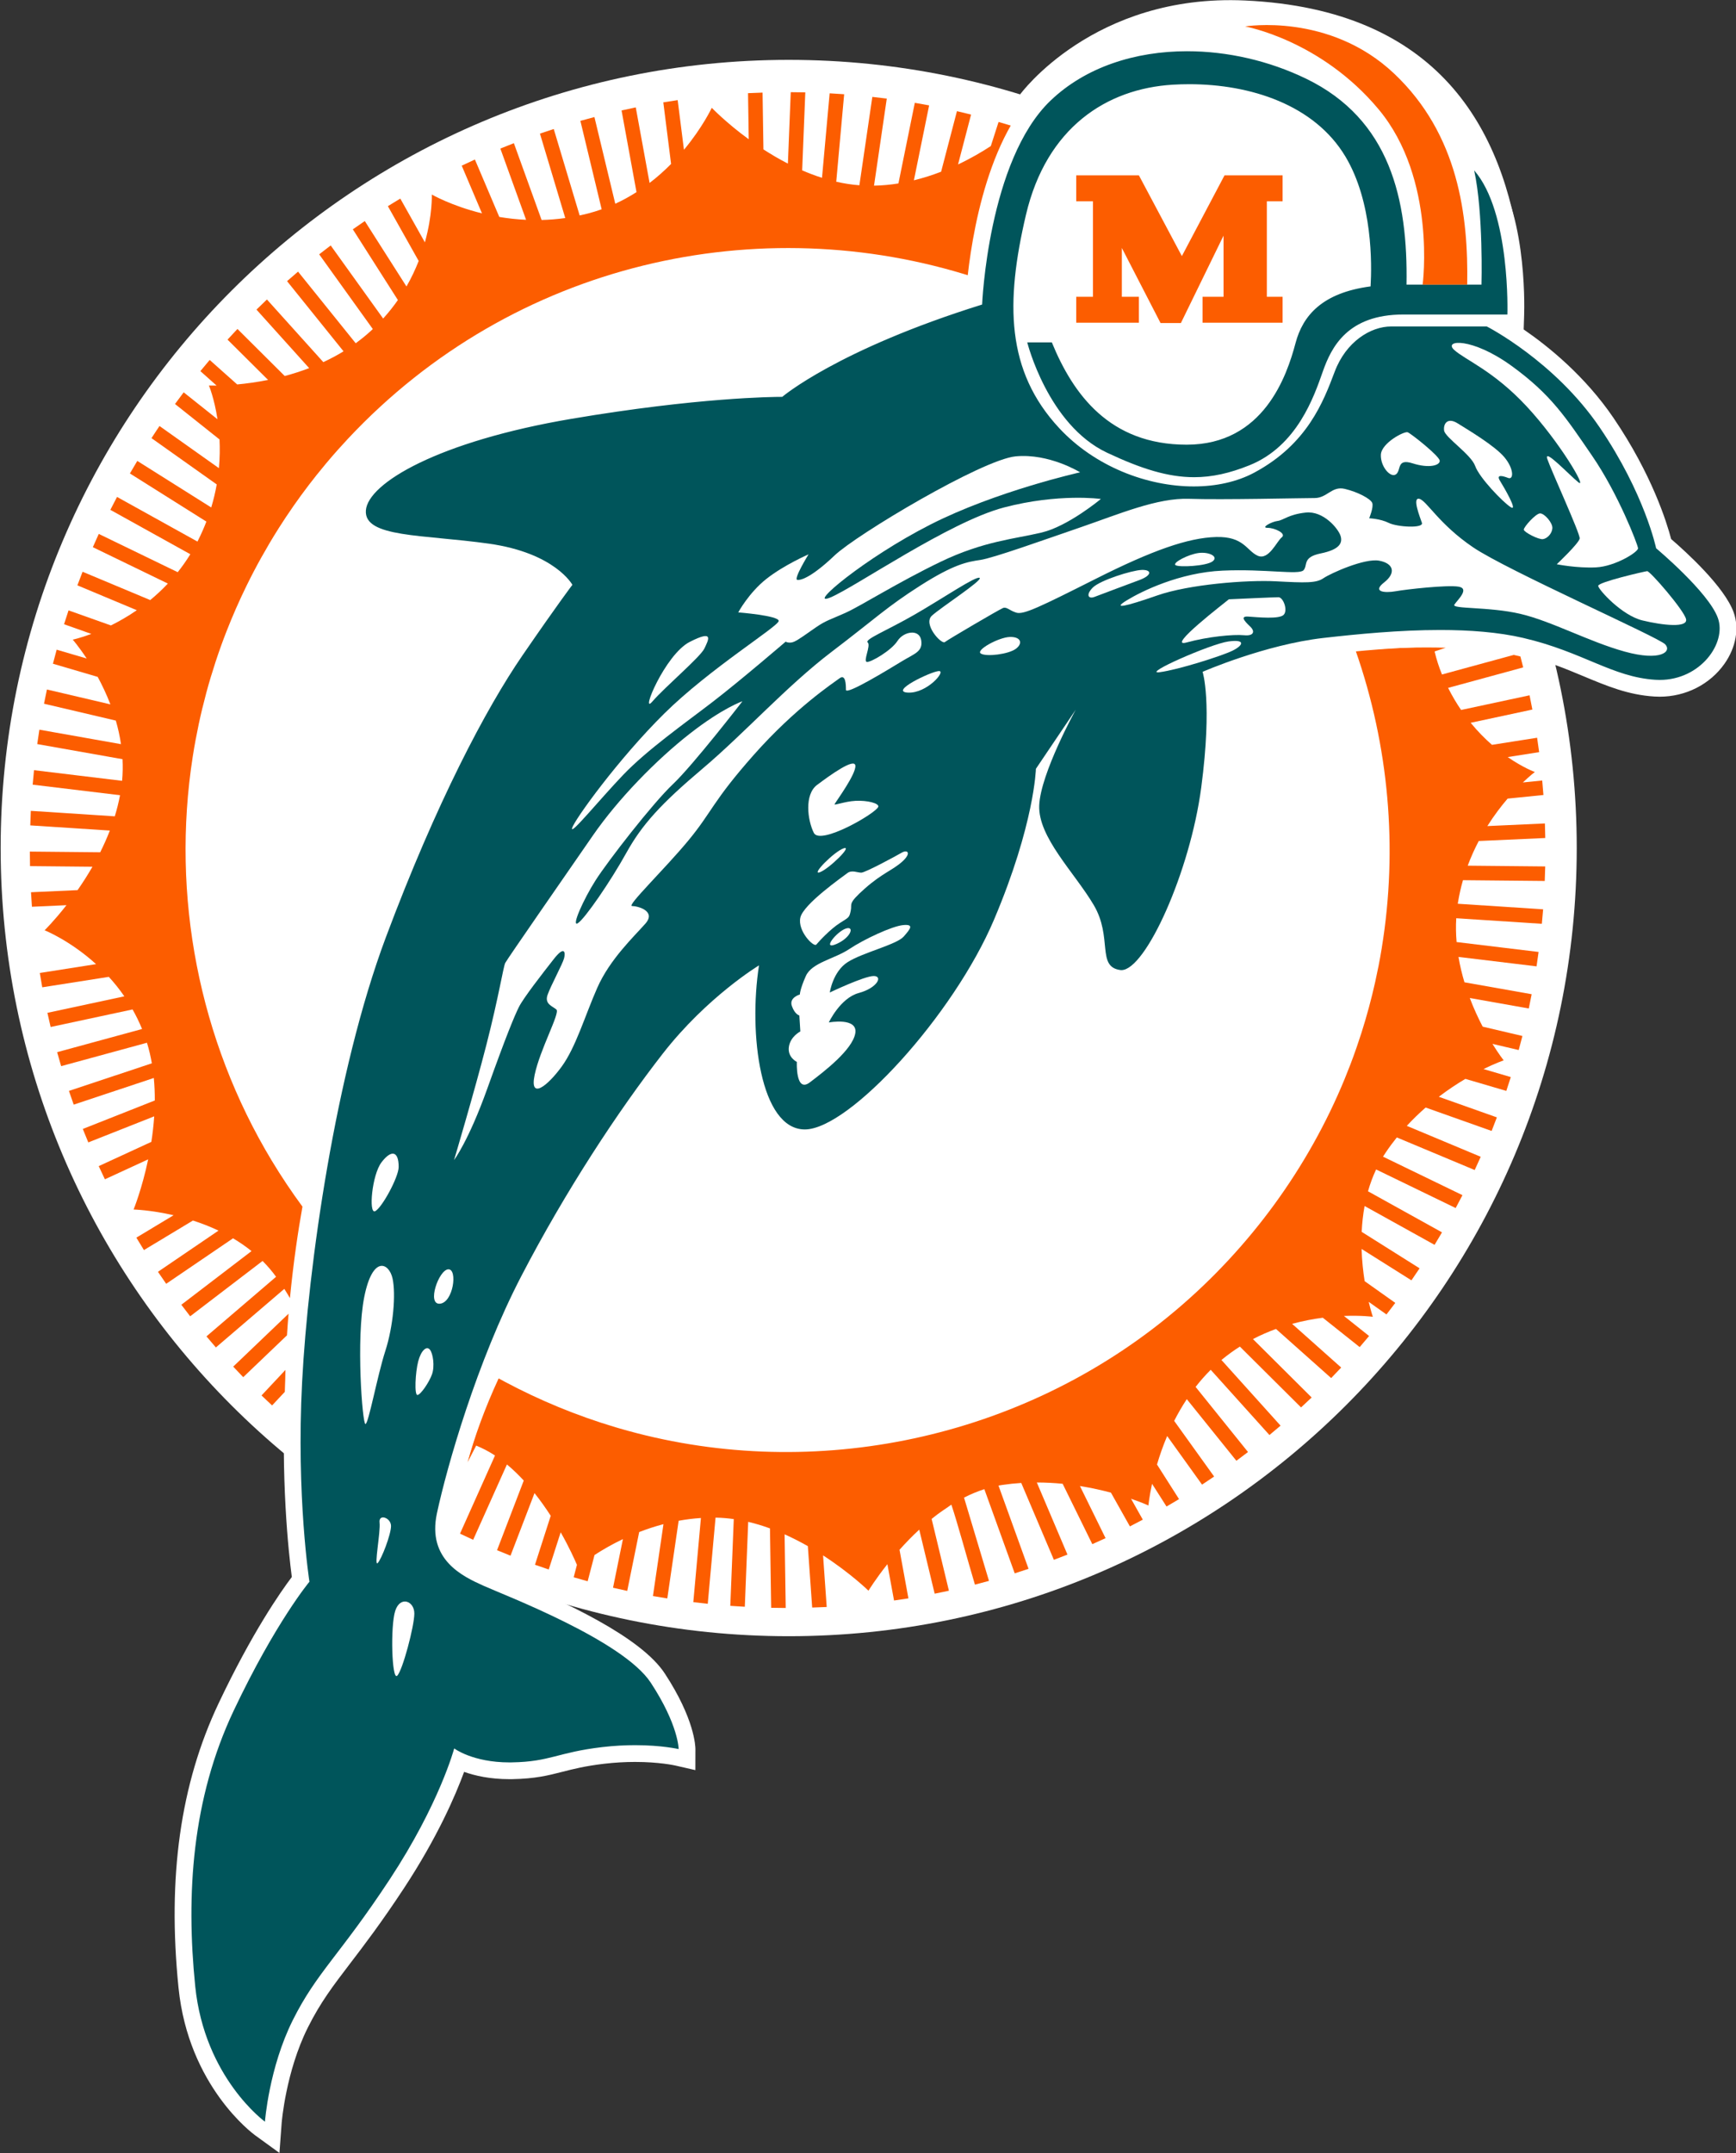 <?xml version="1.0" encoding="UTF-8" standalone="no"?>
<svg
   xmlns:dc="http://purl.org/dc/elements/1.1/"
   xmlns:cc="http://creativecommons.org/ns#"
   xmlns:rdf="http://www.w3.org/1999/02/22-rdf-syntax-ns#"
   xmlns:svg="http://www.w3.org/2000/svg"
   xmlns="http://www.w3.org/2000/svg"
   xmlns:sodipodi="http://sodipodi.sourceforge.net/DTD/sodipodi-0.dtd"
   xmlns:inkscape="http://www.inkscape.org/namespaces/inkscape"
   version="1.1"
   id="svg2"
   xml:space="preserve"
   width="403.204"
   height="500"
   viewBox="0 0 403.204 500"
   sodipodi:docname="MiamiDolphins logo 1989.svg"
   inkscape:version="1.0.1 (3bc2e813f5, 2020-09-07)"><rect x="0" y="0" width="403.204" height="500" fill="#333333" stroke="none"/><defs
     id="defs6"><clipPath
       clipPathUnits="userSpaceOnUse"
       id="clipPath22"><path
         d="m -0.888,262.746 h 378.378 v 131.106 H -0.888 Z"
         id="path20" /></clipPath><clipPath
       clipPathUnits="userSpaceOnUse"
       id="clipPath30"><path
         d="m 65.212,276.699 h 245.036 v 108.655 H 65.212 Z"
         id="path28" /></clipPath><clipPath
       clipPathUnits="userSpaceOnUse"
       id="clipPath38"><path
         d="m 65.212,277.354 h 246 v 108 h -246 z"
         id="path36" /></clipPath><clipPath
       clipPathUnits="userSpaceOnUse"
       id="clipPath22-1"><path
         d="m -0.888,262.746 h 378.378 v 131.106 H -0.888 Z"
         id="path20-4" /></clipPath><clipPath
       clipPathUnits="userSpaceOnUse"
       id="clipPath30-2"><path
         d="m 65.212,276.699 h 245.036 v 108.655 H 65.212 Z"
         id="path28-6" /></clipPath><clipPath
       clipPathUnits="userSpaceOnUse"
       id="clipPath38-6"><path
         d="m 65.212,277.354 h 246 v 108 h -246 z"
         id="path36-9" /></clipPath><clipPath
       clipPathUnits="userSpaceOnUse"
       id="clipPath262"><path
         d="m 972.067,347.233 h 115.874 V 490.924 H 972.067 Z"
         id="path260" /></clipPath><clipPath
       clipPathUnits="userSpaceOnUse"
       id="clipPath274"><path
         d="M 966.198,346.776 H 1093.81 V 494.161 H 966.198 Z"
         id="path272" /></clipPath><clipPath
       clipPathUnits="userSpaceOnUse"
       id="clipPath302"><path
         d="m 972.067,347.233 h 115.874 V 490.924 H 972.067 Z"
         id="path300" /></clipPath><clipPath
       clipPathUnits="userSpaceOnUse"
       id="clipPath318"><path
         d="M 966.198,346.776 H 1093.81 V 494.161 H 966.198 Z"
         id="path316" /></clipPath></defs><sodipodi:namedview
     pagecolor="#ffffff"
     bordercolor="#666666"
     borderopacity="1"
     objecttolerance="10"
     gridtolerance="10"
     guidetolerance="10"
     inkscape:pageopacity="0"
     inkscape:pageshadow="2"
     inkscape:window-width="3840"
     inkscape:window-height="2068"
     id="namedview4"
     showgrid="false"
     fit-margin-top="0"
     fit-margin-left="0"
     fit-margin-right="0"
     fit-margin-bottom="0"
     inkscape:zoom="2.1793664"
     inkscape:cx="271.29769"
     inkscape:cy="257.40376"
     inkscape:window-x="-12"
     inkscape:window-y="-12"
     inkscape:window-maximized="1"
     inkscape:current-layer="g10" /><g
     id="g10"
     inkscape:groupmode="layer"
     inkscape:label="Seahawks, 2010 Media Guide (Seattle)"
     transform="matrix(1.333,0,0,-1.333,-573.392,756.366)"><g
       id="g256"
       transform="matrix(2.61,0,0,2.61,-2106.828,-713.924)"><g
         id="g258"
         clip-path="url(#clipPath262)"><g
           id="g264"
           transform="translate(1040.123,484.632)"><path
             d="M 0,0 C 0,0 4.902,6.736 15.02,6.27 27.948,5.673 32.283,-2.279 33.408,-10.76 l -0.507,-4.499 -10.464,0.44 -8.857,-0.84 -13.988,0.4 c 0,0 -6.08,-3.608 0.408,15.259"
             style="fill:#ffffff;fill-opacity:1;fill-rule:nonzero;stroke:none"
             id="path266" /></g></g></g><g
       id="g268"
       transform="matrix(2.61,0,0,2.61,-2106.828,-713.924)"><g
         id="g270"
         clip-path="url(#clipPath274)"><g
           id="g276"
           transform="translate(1077.283,434.331)"><path
             d="m 0,0 c 0,-29.055 -23.554,-52.608 -52.608,-52.608 -29.055,0 -52.608,23.553 -52.608,52.608 0,29.055 23.553,52.608 52.608,52.608 C -23.554,52.608 0,29.055 0,0"
             style="fill:#ffffff;fill-opacity:1;fill-rule:nonzero;stroke:none"
             id="path278" /></g><g
           id="g280"
           transform="translate(1003.232,393.324)"><path
             d="M 0,0 0.58,1.122 C 0.99,0.952 1.377,0.755 1.731,0.527 1.766,0.505 1.801,0.481 1.836,0.458 L -0.5,-4.755 c 0.291,-0.14 0.585,-0.276 0.879,-0.411 l 2.254,5.029 C 3.03,-0.468 3.405,-0.83 3.756,-1.211 L 1.973,-5.86 C 2.272,-5.984 2.571,-6.108 2.872,-6.226 L 4.474,-2.05 C 4.873,-2.552 5.235,-3.065 5.556,-3.564 L 4.505,-6.832 C 4.81,-6.94 5.116,-7.046 5.423,-7.148 l 0.798,2.483 C 6.797,-5.681 7.167,-6.51 7.306,-6.837 L 7.089,-7.668 c 0.31,-0.091 0.621,-0.179 0.933,-0.265 l 0.458,1.751 c 0.492,0.32 1.133,0.699 1.896,1.063 l -0.66,-3.246 c 0.315,-0.074 0.63,-0.144 0.947,-0.212 l 0.798,3.927 c 0.505,0.197 1.048,0.378 1.622,0.528 L 12.38,-8.92 c 0.318,-0.057 0.638,-0.108 0.958,-0.159 l 0.758,5.183 c 0.479,0.088 0.975,0.152 1.487,0.185 l -0.508,-5.616 c 0.32,-0.04 0.642,-0.077 0.964,-0.111 l 0.52,5.751 0.052,-0.001 c 0.391,-0.007 0.78,-0.041 1.165,-0.096 l -0.232,-5.79 c 0.322,-0.024 0.645,-0.043 0.969,-0.061 l 0.226,5.668 c 0.496,-0.117 0.981,-0.266 1.453,-0.438 l 0.081,-5.299 c 0.324,-0.006 0.647,-0.011 0.971,-0.012 l -0.075,4.915 c 0.544,-0.243 1.064,-0.511 1.552,-0.788 l 0.289,-4.099 c 0.324,0.01 0.648,0.021 0.97,0.037 l -0.243,3.444 c 1.841,-1.191 3.031,-2.356 3.031,-2.356 0,0 0.456,0.753 1.263,1.77 l 0.444,-2.425 c 0.321,0.045 0.64,0.092 0.96,0.143 l -0.594,3.244 c 0.393,0.44 0.834,0.897 1.317,1.344 l 1.029,-4.275 c 0.318,0.063 0.635,0.128 0.951,0.197 l -1.154,4.793 c 0.602,0.486 0.78,0.568 1.318,0.951 0.393,-1.159 1.102,-3.764 1.573,-5.337 0.315,0.08 0.627,0.165 0.938,0.25 l -1.666,5.558 c 0.437,0.223 0.889,0.414 1.356,0.564 l 2.028,-5.618 c 0.31,0.097 0.617,0.197 0.924,0.3 l -2.007,5.557 c 0.086,0.016 0.172,0.031 0.258,0.043 0.425,0.063 0.845,0.106 1.261,0.133 l 2.179,-5.131 c 0.303,0.114 0.605,0.229 0.906,0.349 l -2.045,4.813 c 0.594,0 1.171,-0.032 1.724,-0.087 l 1.98,-4.029 c 0.297,0.13 0.592,0.263 0.885,0.399 l -1.711,3.48 c 0.764,-0.122 1.462,-0.279 2.07,-0.442 l 1.266,-2.252 c 0.289,0.147 0.575,0.297 0.861,0.449 l -0.784,1.395 c 0.734,-0.252 1.159,-0.448 1.159,-0.448 0,0 0.051,0.562 0.243,1.446 l 0.966,-1.516 c 0.28,0.162 0.559,0.327 0.835,0.494 l -1.471,2.31 c 0.172,0.585 0.394,1.231 0.678,1.902 l 2.329,-3.244 c 0.271,0.178 0.541,0.357 0.807,0.539 l -2.667,3.715 c 0.246,0.484 0.525,0.971 0.842,1.45 l 3.31,-4.112 c 0.261,0.192 0.519,0.387 0.776,0.584 l -3.498,4.346 c 0.306,0.394 0.642,0.777 1.009,1.142 l 3.92,-4.354 c 0.25,0.206 0.496,0.415 0.742,0.626 l -3.945,4.382 0.05,0.041 c 0.385,0.318 0.78,0.601 1.18,0.854 l 4.083,-4.06 c 0.237,0.219 0.475,0.439 0.708,0.663 l -3.919,3.899 c 0.513,0.267 1.029,0.49 1.539,0.675 l 3.682,-3.278 c 0.225,0.232 0.448,0.466 0.67,0.702 L 55.05,9.248 c 0.721,0.198 1.415,0.326 2.049,0.408 l 2.462,-1.959 c 0.212,0.245 0.421,0.492 0.628,0.74 l -1.68,1.338 c 1.172,0.046 1.929,-0.056 1.929,-0.056 0,0 -0.125,0.371 -0.274,0.996 l 1.185,-0.84 c 0.198,0.255 0.396,0.511 0.589,0.771 l -2.046,1.451 c -0.1,0.636 -0.18,1.367 -0.204,2.15 l 3.328,-2.095 c 0.184,0.266 0.365,0.534 0.544,0.803 l -3.865,2.433 c 0.026,0.564 0.087,1.143 0.194,1.725 l 4.671,-2.592 c 0.168,0.276 0.333,0.554 0.497,0.834 l -4.94,2.741 c 0.139,0.492 0.317,0.981 0.541,1.457 l 5.311,-2.575 c 0.153,0.285 0.305,0.57 0.453,0.859 l -5.303,2.57 c 0.059,0.095 0.12,0.189 0.183,0.282 0.236,0.351 0.484,0.685 0.738,1.001 l 5.199,-2.175 c 0.136,0.293 0.271,0.588 0.402,0.884 l -4.934,2.064 c 0.411,0.446 0.834,0.853 1.257,1.223 l 4.405,-1.563 c 0.12,0.3 0.235,0.602 0.35,0.906 l -3.876,1.375 c 0.62,0.473 1.223,0.869 1.773,1.195 l 2.733,-0.803 c 0.103,0.306 0.203,0.613 0.3,0.923 l -1.822,0.535 c 0.818,0.402 1.347,0.58 1.347,0.58 0,0 -0.317,0.401 -0.75,1.101 l 1.752,-0.411 c 0.085,0.312 0.168,0.624 0.248,0.938 l -2.653,0.623 c -0.292,0.558 -0.592,1.202 -0.86,1.911 l 3.939,-0.698 c 0.067,0.316 0.13,0.633 0.192,0.952 l -4.487,0.795 c -0.162,0.539 -0.3,1.107 -0.398,1.694 l 5.211,-0.629 c 0.048,0.319 0.092,0.64 0.136,0.961 l -5.473,0.661 c -0.045,0.519 -0.056,1.051 -0.024,1.59 l 5.714,-0.372 c 0.031,0.322 0.061,0.643 0.086,0.967 l -5.698,0.371 0.017,0.109 c 0.084,0.509 0.196,0.998 0.33,1.465 l 5.459,-0.053 c 0.012,0.323 0.025,0.646 0.031,0.97 l -5.173,0.051 c 0.218,0.587 0.468,1.136 0.736,1.646 l 4.441,0.201 c -0.006,0.324 -0.013,0.648 -0.024,0.971 l -3.842,-0.175 c 0.449,0.712 0.917,1.325 1.353,1.833 l 2.39,0.241 c -0.024,0.323 -0.052,0.645 -0.081,0.967 l -1.29,-0.13 c 0.48,0.46 0.799,0.698 0.799,0.698 0,0 -0.77,0.276 -1.813,0.996 l 2.099,0.33 c -0.042,0.321 -0.087,0.641 -0.135,0.961 l -3.013,-0.474 c -0.467,0.407 -0.952,0.895 -1.423,1.472 l 4.119,0.883 c -0.06,0.318 -0.121,0.636 -0.187,0.952 l -4.571,-0.979 c -0.305,0.446 -0.598,0.937 -0.867,1.474 l 5.013,1.367 c -0.06,0.244 -0.123,0.488 -0.187,0.731 -0.13,0.032 -0.279,0.066 -0.447,0.102 l -4.787,-1.305 c -0.208,0.504 -0.371,1.019 -0.494,1.537 l 0.742,0.247 c -1.614,0.049 -3.605,0.009 -6.011,-0.199 2.214,-6.334 2.828,-13.171 1.745,-19.819 h 0.001 c -0.07,-0.434 -0.148,-0.866 -0.232,-1.295 l -0.002,10e-4 c -0.062,-0.318 -0.129,-0.635 -0.199,-0.95 h 10e-4 c -0.261,-1.175 -0.574,-2.33 -0.935,-3.463 v 0 C 59.573,28.342 59.471,28.035 59.365,27.73 v 0 c -0.142,-0.411 -0.29,-0.819 -0.445,-1.224 h -0.001 c -0.116,-0.302 -0.235,-0.603 -0.358,-0.902 h 10e-4 C 56.114,19.652 52.227,14.331 47.313,10.174 L 47.282,10.148 C 47.094,9.99 46.905,9.832 46.714,9.677 L 46.702,9.668 46.643,9.62 46.631,9.61 C 36.414,1.346 22.594,-1.366 10.112,2.279 v 0 L 9.923,2.335 9.908,2.339 9.894,2.343 9.888,2.345 9.873,2.349 C 7.284,3.121 4.805,4.147 2.463,5.398 v 0 L 2.449,5.406 2.446,5.408 2.436,5.413 2.431,5.415 C 2.313,5.478 2.196,5.542 2.079,5.607 1.155,3.612 0.468,1.699 0,0"
             style="fill:#fc5d00;fill-opacity:1;fill-rule:evenodd;stroke:none"
             id="path282" /></g><g
           id="g284"
           transform="translate(991.077,399.496)"><path
             d="m 0,0 -1.595,-1.703 c 0.233,-0.226 0.468,-0.447 0.705,-0.667 l 0.87,0.929 C -0.02,-0.96 -0.013,-0.48 0,0"
             style="fill:#fc5d00;fill-opacity:1;fill-rule:evenodd;stroke:none"
             id="path286" /></g><g
           id="g288"
           transform="translate(991.286,403.249)"><path
             d="m 0,0 -3.694,-3.532 c 0.22,-0.237 0.443,-0.472 0.668,-0.704 l 2.921,2.793 C -0.075,-0.956 -0.039,-0.474 0,0"
             style="fill:#fc5d00;fill-opacity:1;fill-rule:evenodd;stroke:none"
             id="path290" /></g><g
           id="g292"
           transform="translate(1019.539,483.74)"><path
             d="M 0,0 C 0,0 -0.601,-1.294 -1.857,-2.801 L -2.276,0.512 C -2.597,0.466 -2.916,0.415 -3.235,0.363 l 0.519,-4.111 C -3.142,-4.179 -3.62,-4.61 -4.151,-5.016 l -0.923,5.043 c -0.317,-0.064 -0.633,-0.134 -0.948,-0.205 l 0.997,-5.451 c -0.442,-0.283 -0.914,-0.544 -1.417,-0.775 l -1.392,5.786 C -8.147,-0.7 -8.46,-0.784 -8.771,-0.872 l 1.42,-5.902 C -7.65,-6.881 -7.959,-6.977 -8.278,-7.059 -8.459,-7.106 -8.64,-7.149 -8.819,-7.187 l -1.73,5.771 c -0.308,-0.1 -0.615,-0.202 -0.921,-0.308 l 1.689,-5.634 c -0.54,-0.076 -1.068,-0.117 -1.579,-0.13 l -1.851,5.126 c -0.302,-0.117 -0.603,-0.237 -0.902,-0.36 l 1.717,-4.755 c -0.63,0.029 -1.228,0.098 -1.788,0.192 l -1.628,3.832 c -0.295,-0.133 -0.588,-0.271 -0.88,-0.411 l 1.352,-3.182 c -2.052,0.505 -3.349,1.256 -3.349,1.256 0,0 0.052,-1.35 -0.462,-3.191 l -1.642,2.921 c -0.278,-0.166 -0.554,-0.335 -0.829,-0.506 l 2.056,-3.657 c -0.215,-0.551 -0.482,-1.124 -0.815,-1.703 l -2.782,4.366 c -0.268,-0.181 -0.534,-0.366 -0.798,-0.552 l 3.007,-4.72 c -0.29,-0.416 -0.616,-0.829 -0.984,-1.235 l -3.501,4.878 c -0.258,-0.195 -0.515,-0.391 -0.769,-0.592 l 3.58,-4.988 c -0.057,-0.054 -0.116,-0.108 -0.175,-0.162 -0.312,-0.283 -0.637,-0.544 -0.968,-0.784 l -3.847,4.779 c -0.247,-0.21 -0.492,-0.421 -0.735,-0.635 l 3.771,-4.684 c -0.444,-0.271 -0.896,-0.51 -1.35,-0.721 l -3.764,4.181 c -0.235,-0.222 -0.467,-0.448 -0.698,-0.675 l 3.516,-3.905 c -0.552,-0.212 -1.099,-0.385 -1.63,-0.527 l -3.156,3.14 c -0.223,-0.235 -0.444,-0.471 -0.662,-0.711 l 2.705,-2.69 c -0.765,-0.155 -1.468,-0.247 -2.061,-0.302 l -1.835,1.634 c -0.21,-0.247 -0.418,-0.495 -0.622,-0.745 l 1.082,-0.965 c -0.327,-0.004 -0.512,0.005 -0.512,0.005 0,0 0.36,-0.855 0.572,-2.253 l -2.257,1.797 c -0.195,-0.258 -0.388,-0.518 -0.579,-0.779 l 2.971,-2.365 c 0.03,-0.588 0.023,-1.232 -0.04,-1.917 l -3.966,2.813 c -0.182,-0.267 -0.358,-0.538 -0.535,-0.81 l 4.355,-3.089 c -0.088,-0.498 -0.208,-1.012 -0.367,-1.538 l -4.936,3.107 c -0.166,-0.278 -0.332,-0.556 -0.493,-0.837 l 5.105,-3.213 c -0.155,-0.404 -0.335,-0.813 -0.541,-1.226 -0.018,-0.036 -0.037,-0.071 -0.055,-0.107 l -5.368,2.979 c -0.151,-0.286 -0.3,-0.573 -0.446,-0.862 l 5.339,-2.963 c -0.265,-0.429 -0.547,-0.828 -0.842,-1.198 l -5.27,2.555 c -0.135,-0.294 -0.267,-0.589 -0.396,-0.886 l 5.008,-2.428 c -0.383,-0.408 -0.779,-0.774 -1.177,-1.102 l -4.516,1.89 c -0.119,-0.301 -0.233,-0.604 -0.346,-0.907 l 3.966,-1.66 c -0.602,-0.415 -1.19,-0.749 -1.729,-1.016 l -2.828,1.004 c -0.102,-0.307 -0.203,-0.614 -0.3,-0.924 l 1.821,-0.646 c -0.755,-0.281 -1.24,-0.382 -1.24,-0.382 0,0 0.403,-0.461 0.93,-1.259 l -2.004,0.589 c -0.085,-0.312 -0.169,-0.624 -0.249,-0.938 l 2.988,-0.878 c 0.294,-0.544 0.59,-1.161 0.848,-1.835 l -4.237,0.994 c -0.068,-0.315 -0.133,-0.632 -0.195,-0.95 l 4.795,-1.126 c 0.145,-0.503 0.264,-1.029 0.344,-1.573 l -5.448,0.966 c -0.051,-0.319 -0.098,-0.64 -0.143,-0.961 l 5.692,-1.008 c 0.025,-0.472 0.018,-0.955 -0.028,-1.444 l -5.879,0.71 c -0.034,-0.321 -0.062,-0.644 -0.09,-0.967 l 5.832,-0.704 c -0.09,-0.48 -0.209,-0.95 -0.35,-1.409 l -5.605,0.365 c -0.016,-0.322 -0.027,-0.646 -0.037,-0.97 l 5.311,-0.345 c -0.193,-0.502 -0.41,-0.986 -0.642,-1.449 l -4.698,0.046 c 10e-4,-0.324 0.006,-0.647 0.013,-0.97 l 4.167,-0.041 c -0.326,-0.567 -0.664,-1.09 -0.993,-1.562 l -3.109,-0.141 c 0.018,-0.324 0.038,-0.647 0.062,-0.969 l 2.305,0.105 c -0.826,-1.056 -1.459,-1.675 -1.459,-1.675 0,0 1.678,-0.665 3.435,-2.26 l -3.756,-0.59 c 0.052,-0.32 0.106,-0.639 0.164,-0.957 l 4.443,0.698 c 0.358,-0.391 0.709,-0.824 1.037,-1.3 l -5.136,-1.101 c 0.069,-0.316 0.141,-0.632 0.216,-0.946 l 5.469,1.172 c 0.231,-0.408 0.445,-0.843 0.634,-1.306 l -5.67,-1.546 c 0.086,-0.312 0.176,-0.623 0.268,-0.933 l 5.729,1.562 c 0.139,-0.452 0.246,-0.91 0.326,-1.372 l -5.535,-1.843 c 0.103,-0.307 0.21,-0.612 0.319,-0.917 l 5.347,1.781 c 0.049,-0.504 0.068,-1.007 0.066,-1.502 l -4.806,-1.901 c 0.119,-0.301 0.242,-0.599 0.367,-0.898 l 4.4,1.74 c -0.04,-0.59 -0.107,-1.161 -0.191,-1.704 l -3.513,-1.619 c 0.135,-0.294 0.271,-0.588 0.412,-0.879 l 2.889,1.331 c -0.415,-1.982 -0.973,-3.348 -0.973,-3.348 0,0 1.128,-0.027 2.669,-0.382 l -2.485,-1.496 c 0.166,-0.278 0.335,-0.555 0.506,-0.829 l 3.271,1.971 c 0.553,-0.178 1.131,-0.398 1.707,-0.672 l -4.042,-2.75 c 0.18,-0.269 0.364,-0.535 0.549,-0.8 l 4.463,3.036 c 0.423,-0.25 0.838,-0.533 1.235,-0.853 l -4.686,-3.582 c 0.194,-0.259 0.391,-0.515 0.59,-0.77 l 4.832,3.693 c 0.316,-0.315 0.614,-0.66 0.888,-1.035 l 0.015,-0.021 -4.648,-3.978 c 0.208,-0.248 0.417,-0.495 0.629,-0.739 l 4.568,3.91 c 0.13,-0.204 0.255,-0.409 0.376,-0.617 0.232,2.394 0.552,4.536 0.836,6.106 -0.723,0.982 -1.403,1.999 -2.036,3.047 l -0.004,0.005 c -4.885,8.089 -6.727,17.705 -5.287,26.968 v 0 c 0.061,0.392 0.127,0.782 0.2,1.17 l 10e-4,-10e-4 c 0.059,0.319 0.122,0.637 0.189,0.953 h -10e-4 c 0.082,0.389 0.17,0.776 0.263,1.161 l 0.002,-0.001 c 0.076,0.315 0.156,0.629 0.24,0.941 l -0.001,10e-4 c 0.103,0.385 0.212,0.768 0.327,1.148 h 10e-4 c 0.093,0.31 0.19,0.619 0.291,0.926 l -10e-4,0.001 c 0.125,0.38 0.255,0.758 0.39,1.133 0.037,0.104 0.076,0.208 0.114,0.311 l 0.001,0.003 0.006,0.015 0.005,0.014 0.005,0.014 0.037,0.1 0.005,0.014 0.006,0.014 0.005,0.014 0.027,0.071 0.005,0.014 0.006,0.014 0.005,0.015 0.065,0.17 0.006,0.014 0.038,0.098 0.005,0.015 v 0 c 0.411,1.054 0.864,2.087 1.359,3.096 v 0 c 0.067,0.137 0.135,0.273 0.203,0.408 l 0.007,0.014 0.007,0.013 0.006,0.014 0.104,0.203 0.007,0.013 v 0.001 l 0.104,0.201 v 10e-4 c 0.187,0.358 0.379,0.714 0.576,1.067 l 0.001,-0.001 c 0.158,0.283 0.319,0.563 0.484,0.842 h -0.001 c 0.207,0.35 0.419,0.696 0.636,1.039 l 0.008,0.013 0.025,0.038 0.008,0.013 c 0.135,0.213 0.273,0.425 0.412,0.635 l 0.001,0.002 0.008,0.012 0.014,0.021 0.003,0.004 0.009,0.013 0.008,0.012 0.017,0.026 0.008,0.013 0.009,0.012 c 0.634,0.95 1.307,1.871 2.018,2.762 v -10e-4 c 0.202,0.253 0.407,0.504 0.615,0.752 v 0 c 0.264,0.315 0.532,0.626 0.806,0.933 v -0.001 c 0.216,0.242 0.434,0.481 0.655,0.717 v 0 c 11.085,11.848 27.533,15.39 41.805,10.787 0.274,2.645 0.96,6.737 2.662,9.45 -0.115,0.078 -0.199,0.134 -0.248,0.168 l 0.15,0.469 c -0.308,0.096 -0.619,0.187 -0.93,0.277 L 18.629,-2.555 C 18.06,-2.927 17.316,-3.368 16.441,-3.781 l 0.87,3.329 c -0.313,0.078 -0.627,0.155 -0.943,0.227 l -1.057,-4.042 c -0.57,-0.22 -1.179,-0.417 -1.817,-0.573 l 1.017,5 C 14.193,0.22 13.875,0.277 13.555,0.332 L 12.461,-5.05 c -0.528,-0.085 -1.073,-0.137 -1.629,-0.147 l 0.851,5.811 C 11.362,0.656 11.041,0.693 10.719,0.728 L 9.855,-5.171 C 9.332,-5.132 8.816,-5.05 8.31,-4.934 L 8.838,0.905 C 8.516,0.929 8.193,0.948 7.869,0.966 l -0.51,-5.64 C 6.906,-4.53 6.464,-4.362 6.035,-4.176 L 6.244,1.03 C 5.921,1.037 5.597,1.04 5.273,1.042 L 5.082,-3.725 C 4.501,-3.427 3.954,-3.104 3.449,-2.777 L 3.391,1.014 C 3.067,1.004 2.744,0.993 2.421,0.976 L 2.468,-2.101 C 0.942,-0.987 0,0 0,0"
             style="fill:#fc5d00;fill-opacity:1;fill-rule:evenodd;stroke:none"
             id="path294" /></g></g></g><g
       id="g296"
       transform="matrix(2.61,0,0,2.61,-2106.828,-713.924)"><g
         id="g298"
         clip-path="url(#clipPath302)"><g
           id="g304"
           transform="translate(1042.617,468.641)"><path
             d="m 0,0 0.143,-0.347 c 1.813,-4.421 4.508,-6.48 8.481,-6.48 3.391,0 5.592,2.083 6.729,6.366 0.609,2.296 2.25,3.648 5.012,4.124 0.052,1.588 -0.028,5.237 -1.626,7.902 -2.464,4.106 -7.77,4.549 -9.937,4.549 -0.357,0 -0.719,-0.011 -1.075,-0.032 C 2.99,15.795 -0.394,12.785 -1.56,7.824 -2.294,4.697 -2.536,2.156 -2.258,0 Z m -53.236,-119.775 c -0.173,0.125 -4.245,3.145 -4.883,9.44 -0.74,7.292 0.118,13.406 2.622,18.693 2.404,5.076 4.403,7.793 4.971,8.521 -0.162,1.181 -0.809,6.465 -0.458,13.213 0.431,8.285 2.374,21.152 5.62,29.824 3.996,10.674 7.477,16.461 9.196,18.961 1.73,2.517 2.676,3.826 3.088,4.385 -0.474,0.543 -1.854,1.756 -4.966,2.191 -1.077,0.151 -2.104,0.25 -3.097,0.345 -3.198,0.308 -5.725,0.551 -5.585,2.467 0.185,2.519 6.027,5.245 14.208,6.629 7.937,1.343 12.913,1.461 13.947,1.47 0.813,0.635 4.603,3.356 13.005,6.021 0.126,1.897 0.875,9.918 4.717,13.596 2.325,2.227 5.703,3.453 9.51,3.453 2.803,0 5.634,-0.654 8.189,-1.891 6.192,-3 7.032,-9.112 7.019,-13.686 h 3.888 c 0.013,1.324 -0.005,4.761 -0.483,6.945 L 26.805,12.933 28.24,11.29 C 30.795,8.365 30.605,1.572 30.595,1.284 L 30.578,0.742 H 29.39 c 1.263,-0.728 4.753,-2.958 7.271,-6.661 2.684,-3.949 3.607,-7.25 3.808,-8.076 0.74,-0.631 3.546,-3.101 4.146,-4.773 0.32,-0.89 0.117,-1.98 -0.541,-2.916 -0.866,-1.23 -2.313,-1.965 -3.871,-1.965 -0.104,0 -0.21,0.004 -0.316,0.01 -1.654,0.102 -2.98,0.656 -4.515,1.297 -1.226,0.512 -2.616,1.093 -4.4,1.509 -1.467,0.343 -3.294,0.517 -5.428,0.517 -2.737,0 -5.566,-0.282 -7.725,-0.527 -3.06,-0.348 -6.336,-1.581 -7.483,-2.042 0.164,-0.928 0.38,-3.188 -0.182,-7.45 -0.66,-5.008 -3.559,-12.683 -5.885,-12.683 -0.052,0 -0.105,0.004 -0.155,0.011 -1.312,0.182 -1.416,1.24 -1.507,2.173 -0.072,0.734 -0.154,1.565 -0.671,2.441 -0.374,0.632 -0.848,1.276 -1.348,1.959 -0.845,1.152 -1.712,2.331 -2.122,3.517 -0.414,-1.65 -1.086,-3.797 -2.183,-6.385 -2.783,-6.571 -9.912,-14.35 -13.149,-14.35 -0.78,0 -1.494,0.354 -2.068,1.023 -1.557,1.819 -2.008,5.915 -1.696,9.33 -1.221,-0.887 -3.365,-2.623 -5.282,-5.084 -3.277,-4.205 -6.698,-9.587 -9.387,-14.764 -2.987,-5.751 -4.956,-12.775 -5.579,-15.686 -0.532,-2.479 1.085,-3.436 2.786,-4.204 0.175,-0.079 0.458,-0.198 0.823,-0.35 2.654,-1.111 8.871,-3.713 10.586,-6.325 1.931,-2.944 1.953,-4.669 1.953,-4.74 v -0.705 l -0.686,0.159 c -0.011,0.003 -1.091,0.248 -2.781,0.248 -0.703,0 -1.418,-0.042 -2.125,-0.126 -1.325,-0.155 -2.147,-0.366 -2.872,-0.552 -0.933,-0.239 -1.738,-0.446 -3.213,-0.471 l -0.178,-0.002 c -1.586,0 -2.707,0.369 -3.358,0.668 -0.437,-1.302 -1.621,-4.353 -4.163,-8.216 -1.485,-2.258 -2.635,-3.764 -3.559,-4.973 -1.17,-1.532 -2.016,-2.639 -2.88,-4.368 -1.525,-3.05 -1.802,-6.539 -1.804,-6.573 l -0.075,-1.001 z"
             style="fill:#00555b;fill-opacity:1;fill-rule:evenodd;stroke:none"
             id="path306" /></g><g
           id="g308"
           transform="translate(1040.844,469.201)"><path
             d="m 0,0 c -0.173,1.968 0.089,4.285 0.759,7.136 1.512,6.439 6.147,7.668 8.775,7.827 0.345,0.021 0.695,0.031 1.041,0.031 2.072,0 7.14,-0.416 9.457,-4.277 1.391,-2.319 1.574,-5.456 1.556,-7.152 -2.695,-0.587 -4.376,-2.078 -5.003,-4.442 -1.062,-4.004 -3.087,-5.95 -6.188,-5.95 -3.717,0 -6.247,1.949 -7.963,6.132 L 2.149,0 H 1.398 Z m 10.432,19.434 v -1.119 1.119 C 6.481,19.435 2.965,18.153 0.535,15.826 -3.227,12.224 -4.127,4.709 -4.325,2.243 c -7.778,-2.508 -11.573,-5.062 -12.666,-5.881 -1.372,-0.022 -6.276,-0.195 -13.849,-1.476 -4.203,-0.711 -7.821,-1.761 -10.463,-3.038 -1.849,-0.893 -4.08,-2.33 -4.21,-4.102 -0.061,-0.837 0.269,-1.949 2.192,-2.499 1.008,-0.288 2.347,-0.417 3.898,-0.566 0.987,-0.095 2.007,-0.193 3.073,-0.342 2.416,-0.338 3.702,-1.157 4.309,-1.694 -0.508,-0.699 -1.402,-1.954 -2.816,-4.01 -1.733,-2.521 -5.241,-8.353 -9.258,-19.083 -3.267,-8.727 -5.222,-21.664 -5.655,-29.991 -0.338,-6.503 0.225,-11.539 0.43,-13.087 -0.732,-0.969 -2.642,-3.69 -4.89,-8.436 -2.549,-5.382 -3.424,-11.593 -2.673,-18.989 0.664,-6.542 4.93,-9.706 5.111,-9.838 l 1.626,-1.179 0.148,2.003 c 0.003,0.033 0.274,3.419 1.747,6.365 0.841,1.681 1.673,2.771 2.824,4.278 0.93,1.217 2.086,2.731 3.582,5.005 2.257,3.43 3.462,6.242 4.027,7.784 0.721,-0.257 1.729,-0.487 3.026,-0.487 0.062,0 0.125,0 0.188,10e-4 1.54,0.027 2.416,0.251 3.342,0.489 0.743,0.19 1.511,0.387 2.799,0.539 0.685,0.08 1.378,0.121 2.059,0.121 1.616,0 2.645,-0.231 2.655,-0.233 l 1.369,-0.313 0.003,1.404 c 0,0.197 -0.057,2.017 -2.045,5.047 -1.603,2.443 -6.634,4.775 -10.838,6.534 -0.36,0.151 -0.645,0.271 -0.809,0.345 -1.614,0.728 -2.914,1.5 -2.469,3.576 0.618,2.885 2.57,9.847 5.529,15.545 2.674,5.148 6.075,10.498 9.332,14.679 1.439,1.846 3.009,3.276 4.199,4.232 -0.126,-3.271 0.426,-6.764 1.912,-8.499 0.684,-0.797 1.545,-1.219 2.493,-1.219 3.762,0 11.005,8.413 13.665,14.692 0.807,1.906 1.389,3.58 1.807,4.998 0.443,-0.761 0.99,-1.508 1.53,-2.244 0.493,-0.67 0.958,-1.304 1.318,-1.912 0.455,-0.769 0.527,-1.502 0.596,-2.21 0.089,-0.91 0.238,-2.431 1.987,-2.674 0.076,-0.01 0.154,-0.016 0.232,-0.016 0.484,0 1.958,0 4.017,4.655 1.161,2.623 2.066,5.806 2.423,8.515 0.495,3.754 0.399,5.991 0.249,7.166 1.371,0.529 4.239,1.537 6.924,1.842 2.145,0.244 4.954,0.524 7.662,0.524 2.092,0 3.875,-0.169 5.301,-0.501 1.738,-0.406 3.047,-0.953 4.311,-1.481 1.516,-0.633 2.948,-1.232 4.696,-1.339 0.119,-0.008 0.235,-0.011 0.351,-0.011 1.741,0 3.359,0.823 4.329,2.202 0.763,1.085 0.991,2.366 0.61,3.427 -0.614,1.711 -3.183,4.041 -4.174,4.894 -0.285,1.09 -1.278,4.306 -3.845,8.081 -1.893,2.785 -4.325,4.759 -5.999,5.909 l 0.031,0.961 c 0.024,0.744 0.159,7.355 -2.493,10.392 l -2.869,3.287 0.932,-4.262 c 0.41,-1.875 0.473,-4.722 0.474,-6.266 h -2.775 c -0.06,4.655 -1.11,10.616 -7.332,13.63 -2.63,1.274 -5.546,1.947 -8.433,1.947 m 0,-1.119 c 2.688,0 5.465,-0.634 7.944,-1.835 5.602,-2.714 6.797,-8.062 6.699,-13.743 h 5.005 c 0,0 0.133,4.788 -0.488,7.625 2.438,-2.793 2.217,-9.62 2.217,-9.62 h -6.943 c -3.725,0 -4.805,-2.172 -5.381,-3.812 -0.577,-1.641 -1.702,-4.965 -4.894,-6.251 -1.315,-0.53 -2.491,-0.796 -3.696,-0.796 -1.72,0 -3.498,0.543 -5.818,1.638 -3.945,1.862 -5.32,7.359 -5.32,7.359 h 1.641 c 1.418,-3.458 3.852,-6.827 8.999,-6.827 5.147,0 6.694,4.611 7.27,6.783 0.488,1.837 1.78,3.357 5.009,3.782 0.088,1.473 0.146,5.625 -1.684,8.675 -2.072,3.453 -6.34,4.821 -10.417,4.821 -0.372,0 -0.742,-0.011 -1.109,-0.033 C 5.077,15.815 1.043,13.243 -0.331,7.392 -1.705,1.54 -1.661,-3.026 1.886,-6.839 c 2.394,-2.574 5.88,-3.895 8.983,-3.895 1.493,0 2.898,0.306 4.05,0.925 3.546,1.907 4.61,4.744 5.364,6.739 0.753,1.995 2.393,3.014 3.768,3.014 h 6.384 c 0,0 4.521,-2.305 7.535,-6.738 3.015,-4.433 3.769,-8.068 3.769,-8.068 0,0 3.502,-2.926 4.123,-4.655 0.599,-1.672 -1.163,-4.132 -3.886,-4.132 -0.093,0 -0.186,0.003 -0.282,0.009 -2.881,0.178 -4.832,1.862 -8.822,2.793 -1.669,0.39 -3.594,0.531 -5.555,0.531 -2.725,0 -5.52,-0.273 -7.788,-0.531 -3.901,-0.443 -8.068,-2.261 -8.068,-2.261 0,0 0.665,-1.995 -0.089,-7.713 -0.742,-5.627 -3.714,-12.197 -5.33,-12.197 -0.026,0 -0.052,0.002 -0.078,0.006 -1.596,0.221 -0.488,2.172 -1.773,4.344 -1.286,2.172 -3.724,4.522 -3.636,6.65 0.089,2.127 2.439,6.383 2.439,6.383 l -2.66,-3.945 c 0,0 -0.089,-3.68 -2.793,-10.063 -2.704,-6.384 -9.664,-14.009 -12.634,-14.009 -2.971,0 -3.769,6.384 -3.059,10.95 0,0 -3.458,-2.084 -6.428,-5.896 -2.97,-3.813 -6.472,-9.132 -9.443,-14.851 -2.97,-5.719 -4.965,-12.723 -5.63,-15.826 -0.665,-3.103 1.729,-4.212 3.103,-4.832 1.375,-0.621 9.31,-3.635 11.172,-6.472 1.862,-2.838 1.862,-4.433 1.862,-4.433 0,0 -1.121,0.262 -2.908,0.262 -0.649,0 -1.387,-0.035 -2.19,-0.129 -3.015,-0.355 -3.458,-0.976 -6.029,-1.02 -0.057,-0.001 -0.113,-0.002 -0.169,-0.002 -2.459,0 -3.688,0.933 -3.688,0.933 0,0 -0.975,-3.68 -4.3,-8.733 -3.325,-5.054 -4.877,-6.206 -6.472,-9.398 -1.596,-3.192 -1.862,-6.783 -1.862,-6.783 0,0 -4.034,2.926 -4.655,9.043 -0.621,6.118 -0.222,12.502 2.571,18.398 2.793,5.895 5.054,8.6 5.054,8.6 0,0 -0.887,5.674 -0.488,13.343 0.399,7.669 2.217,20.659 5.586,29.658 3.369,8.999 6.694,15.294 9.132,18.84 2.438,3.547 3.325,4.699 3.325,4.699 0,0 -1.153,2.128 -5.586,2.749 -4.433,0.621 -8.334,0.399 -8.201,2.216 0.133,1.818 4.832,4.611 13.743,6.118 8.415,1.424 13.47,1.463 14.005,1.463 0.032,0 0.047,0 0.047,0 0,0 3.68,3.148 13.344,6.162 0,0 0.399,9.62 4.566,13.61 2.346,2.246 5.661,3.298 9.123,3.298"
             style="fill:#ffffff;fill-opacity:1;fill-rule:nonzero;stroke:none"
             id="path310" /></g></g></g><g
       id="g312"
       transform="matrix(2.61,0,0,2.61,-2106.828,-713.924)"><g
         id="g314"
         clip-path="url(#clipPath318)"><g
           id="g320"
           transform="translate(1069.97,471.938)"><path
             d="m 0,0 h -2.974 c 0,0 0.937,7.048 -2.933,11.692 -3.869,4.643 -8.92,5.54 -8.92,5.54 0,0 5.621,0.936 9.939,-3.137 C -0.57,10.022 0.081,4.561 0,0"
             style="fill:#fc5d00;fill-opacity:1;fill-rule:evenodd;stroke:none"
             id="path322" /></g><g
           id="g324"
           transform="translate(1043.87,471.125)"><path
             d="M 0,0 H 1.117 V 6.377 H 0 v 1.73 H 4.183 L 7.052,2.716 9.9,8.107 h 3.876 V 6.377 H 12.725 V 0 h 1.051 V -1.73 H 8.432 V 0 H 9.834 V 4.08 L 6.987,-1.752 H 5.629 L 3.045,3.259 V 0 H 4.183 V -1.73 H 0 Z"
             style="fill:#fc5d00;fill-opacity:1;fill-rule:evenodd;stroke:none"
             id="path326" /></g><g
           id="g328"
           transform="translate(999.683,383.238)"><path
             d="M 0,0 C 0,0.841 -0.943,1.199 -1.275,0.178 -1.607,-0.842 -1.504,-4.488 -1.147,-4.156 -0.791,-3.825 0,-0.842 0,0"
             style="fill:#ffffff;fill-opacity:1;fill-rule:evenodd;stroke:none"
             id="path330" /></g><g
           id="g332"
           transform="translate(998.127,389.077)"><path
             d="M 0,0 C 0,0.561 -0.841,0.842 -0.765,0.23 -0.688,-0.382 -1.147,-2.728 -0.892,-2.473 -0.638,-2.218 0,-0.561 0,0"
             style="fill:#ffffff;fill-opacity:1;fill-rule:evenodd;stroke:none"
             id="path334" /></g><g
           id="g336"
           transform="translate(1000.716,400.857)"><path
             d="m 0,0 c -0.218,0.255 -0.581,-0.051 -0.775,-0.79 -0.193,-0.74 -0.266,-2.269 -0.048,-2.244 0.218,0.025 0.775,0.841 0.968,1.377 C 0.339,-1.122 0.218,-0.255 0,0"
             style="fill:#ffffff;fill-opacity:1;fill-rule:evenodd;stroke:none"
             id="path338" /></g><g
           id="g340"
           transform="translate(998.229,405.6)"><path
             d="m 0,0 c -0.229,1.045 -1.326,1.581 -1.887,-1.224 -0.561,-2.805 -0.127,-8.491 0.077,-8.491 0.203,0 0.79,3.213 1.325,4.87 C 0.051,-3.187 0.229,-1.045 0,0"
             style="fill:#ffffff;fill-opacity:1;fill-rule:evenodd;stroke:none"
             id="path342" /></g><g
           id="g344"
           transform="translate(1001.952,406.212)"><path
             d="M 0,0 C -0.637,-0.026 -1.453,-2.372 -0.561,-2.295 0.331,-2.219 0.637,0.025 0,0"
             style="fill:#ffffff;fill-opacity:1;fill-rule:evenodd;stroke:none"
             id="path346" /></g><g
           id="g348"
           transform="translate(998.637,413.046)"><path
             d="M 0,0 C 0,1.097 -0.51,1.147 -1.147,0.306 -1.785,-0.535 -2.014,-3.136 -1.581,-2.958 -1.147,-2.78 0,-0.689 0,0"
             style="fill:#ffffff;fill-opacity:1;fill-rule:evenodd;stroke:none"
             id="path350" /></g><g
           id="g352"
           transform="translate(1009.678,426.967)"><path
             d="m 0,0 c 0.102,0.382 0.051,0.892 -0.689,-0.051 -0.739,-0.944 -2.014,-2.576 -2.32,-3.187 -0.306,-0.612 -0.867,-1.964 -2.116,-5.457 -1.25,-3.493 -2.219,-4.768 -2.219,-4.768 0,0 1.352,4.539 2.168,7.726 0.816,3.187 1.122,5.176 1.249,5.431 0.128,0.255 4.131,6.017 5.84,8.491 1.708,2.473 4.257,5.074 6.476,6.808 2.218,1.734 3.519,2.167 3.519,2.167 0,0 -3.29,-4.258 -4.641,-5.533 C 5.916,10.352 2.932,6.502 2.116,5.227 1.3,3.952 0.459,2.065 0.918,2.346 c 0.459,0.28 2.193,2.804 3.238,4.692 1.046,1.886 2.295,3.263 5.1,5.634 2.805,2.372 5.61,5.508 8.593,7.778 2.983,2.269 3.697,3.008 5.94,4.436 2.244,1.428 3.137,1.581 4.004,1.708 0.867,0.128 4.207,1.326 6.731,2.193 2.525,0.867 5.075,1.964 7.216,1.887 2.142,-0.076 7.522,0.051 8.364,0.051 0.841,0 1.148,0.816 2.014,0.612 0.867,-0.204 1.734,-0.663 1.836,-0.943 0.102,-0.281 -0.204,-1.02 -0.204,-1.02 0,0 0.74,-0.026 1.301,-0.306 0.561,-0.281 2.345,-0.383 2.218,0 -0.127,0.382 -0.663,1.708 -0.179,1.606 0.485,-0.102 1.301,-1.683 3.596,-3.238 2.295,-1.556 12.367,-5.992 12.825,-6.476 0.459,-0.485 -0.306,-1.148 -2.702,-0.485 -2.397,0.663 -4.896,2.04 -6.987,2.524 -2.091,0.485 -4.59,0.306 -4.386,0.612 0.204,0.306 1.046,1.071 0.28,1.199 -0.764,0.127 -3.492,-0.179 -4.206,-0.307 -0.714,-0.127 -1.581,-0.05 -0.766,0.587 0.816,0.638 0.638,1.275 -0.331,1.454 -0.968,0.178 -3.238,-0.842 -3.722,-1.173 -0.485,-0.332 -1.199,-0.307 -3.162,-0.204 -1.964,0.102 -5.814,-0.204 -7.93,-0.944 -2.117,-0.739 -3.034,-0.943 -2.04,-0.331 0.994,0.611 3.544,1.861 6.4,1.988 2.856,0.128 5.1,-0.305 5.406,0.026 0.305,0.332 -0.103,0.867 1.147,1.122 1.25,0.255 1.479,0.688 1.326,1.173 -0.153,0.484 -1.147,1.683 -2.32,1.555 -1.173,-0.127 -1.48,-0.51 -1.888,-0.561 -0.407,-0.051 -1.147,-0.459 -0.662,-0.459 0.484,0 1.275,-0.382 0.943,-0.637 -0.331,-0.255 -0.867,-1.555 -1.606,-1.224 -0.74,0.332 -0.918,1.3 -2.78,1.249 -1.861,-0.05 -4.258,-0.892 -8.006,-2.779 -3.748,-1.887 -4.845,-2.422 -5.329,-2.269 -0.485,0.153 -0.638,0.408 -0.893,0.306 -0.254,-0.102 -3.646,-2.091 -3.875,-2.27 -0.23,-0.178 -1.479,1.199 -0.867,1.76 0.612,0.561 3.416,2.371 3.187,2.524 -0.229,0.153 -2.473,-1.377 -4.335,-2.448 -1.861,-1.071 -3.366,-1.657 -3.136,-1.861 0.229,-0.204 -0.331,-1.275 -0.051,-1.301 0.28,-0.025 1.632,0.766 2.04,1.403 0.408,0.638 1.453,0.816 1.581,0.051 0.127,-0.765 -0.434,-0.893 -1.275,-1.402 -0.842,-0.51 -3.748,-2.295 -3.748,-1.913 0,0.383 -0.026,1.071 -0.434,0.765 C 17.976,18.384 15.452,16.727 12.673,13.591 9.893,10.454 9.893,9.791 8.287,7.853 6.68,5.916 4.156,3.493 4.539,3.493 4.921,3.493 6.17,3.162 5.431,2.32 4.692,1.479 3.06,-0.051 2.218,-1.963 1.377,-3.876 0.791,-5.916 -0.153,-7.216 c -0.943,-1.3 -2.167,-2.269 -1.81,-0.561 0.357,1.708 1.708,4.131 1.453,4.36 -0.255,0.229 -0.816,0.357 -0.586,0.995 C -0.867,-1.785 -0.102,-0.383 0,0"
             style="fill:#ffffff;fill-opacity:1;fill-rule:evenodd;stroke:none"
             id="path354" /></g><g
           id="g356"
           transform="translate(1081.983,452.812)"><path
             d="m 0,0 c -0.188,-0.021 -3.289,-0.733 -3.268,-0.985 0.021,-0.251 1.571,-1.968 2.954,-2.304 1.382,-0.335 3.038,-0.503 2.912,0.084 C 2.472,-2.618 0.188,0.021 0,0"
             style="fill:#ffffff;fill-opacity:1;fill-rule:evenodd;stroke:none"
             id="path358" /></g><g
           id="g360"
           transform="translate(1077.395,458.741)"><path
             d="m 0,0 c -0.608,0.482 -2.346,2.346 -2.074,1.55 0.272,-0.796 2.199,-4.986 2.158,-5.3 -0.042,-0.314 -1.53,-1.718 -1.53,-1.718 0,0 1.341,-0.272 2.619,-0.209 1.278,0.063 2.828,1.026 2.807,1.278 C 3.959,-4.148 2.661,-0.775 0.922,1.76 -0.817,4.294 -1.802,5.845 -4.462,7.772 -7.123,9.699 -9.029,9.511 -8.296,8.84 -7.563,8.17 -5.677,7.458 -3.457,5.07 -1.236,2.681 0.607,-0.482 0,0"
             style="fill:#ffffff;fill-opacity:1;fill-rule:evenodd;stroke:none"
             id="path362" /></g><g
           id="g364"
           transform="translate(1074.839,456.667)"><path
             d="m 0,0 c -0.293,0 -1.11,-0.922 -1.09,-1.089 0.022,-0.168 0.985,-0.671 1.278,-0.629 0.294,0.042 0.608,0.377 0.629,0.733 C 0.838,-0.629 0.293,0 0,0"
             style="fill:#ffffff;fill-opacity:1;fill-rule:evenodd;stroke:none"
             id="path366" /></g><g
           id="g368"
           transform="translate(1072.703,459.034)"><path
             d="m 0,0 c -0.377,0.147 -0.817,0.251 -0.545,-0.189 0.273,-0.44 1.236,-2.095 0.713,-1.759 -0.524,0.335 -2.095,1.969 -2.368,2.744 -0.272,0.775 -2.011,1.906 -2.074,2.367 -0.062,0.461 0.231,0.901 0.901,0.482 C -2.702,3.226 -0.901,2.158 -0.251,1.383 0.398,0.607 0.377,-0.147 0,0"
             style="fill:#ffffff;fill-opacity:1;fill-rule:evenodd;stroke:none"
             id="path370" /></g><g
           id="g372"
           transform="translate(1065.998,462.082)"><path
             d="m 0,0 c -0.226,0.087 -1.756,-0.715 -1.791,-1.499 -0.034,-0.785 0.644,-1.569 1.009,-1.308 0.365,0.262 0.017,1.082 1.112,0.733 C 1.425,-2.423 2.155,-2.214 2.138,-1.9 2.12,-1.586 0.226,-0.087 0,0"
             style="fill:#ffffff;fill-opacity:1;fill-rule:evenodd;stroke:none"
             id="path374" /></g><g
           id="g376"
           transform="translate(1052.035,454.023)"><path
             d="M 0,0 C -0.689,-0.092 -1.748,-0.646 -1.54,-0.807 -1.334,-0.969 0.529,-0.876 0.943,-0.553 1.357,-0.231 0.69,0.092 0,0"
             style="fill:#ffffff;fill-opacity:1;fill-rule:evenodd;stroke:none"
             id="path378" /></g><g
           id="g380"
           transform="translate(1054.059,450.933)"><path
             d="m 0,0 c -0.184,-0.162 -4.254,-3.274 -2.828,-2.883 1.426,0.392 3.127,0.554 3.84,0.485 0.713,-0.07 0.69,0.3 0.46,0.53 -0.23,0.231 -0.851,0.761 -0.184,0.715 0.667,-0.046 2.07,-0.185 2.369,0.115 0.299,0.3 -0.023,1.176 -0.346,1.176 C 2.99,0.138 0.506,0.023 0,0"
             style="fill:#ffffff;fill-opacity:1;fill-rule:evenodd;stroke:none"
             id="path382" /></g><g
           id="g384"
           transform="translate(1054.289,447.497)"><path
             d="M 0,0 C 0.713,0.346 0.943,0.784 -0.253,0.623 -1.448,0.461 -6.094,-1.591 -4.852,-1.43 -3.61,-1.268 -0.713,-0.346 0,0"
             style="fill:#ffffff;fill-opacity:1;fill-rule:evenodd;stroke:none"
             id="path386" /></g><g
           id="g388"
           transform="translate(1048.103,452.224)"><path
             d="M 0,0 C 0.851,0.323 0.805,0.692 0.138,0.669 -0.529,0.646 -2.644,-0.023 -3.127,-0.507 -3.61,-0.992 -3.426,-1.291 -3.012,-1.13 -2.599,-0.969 -0.437,-0.162 0,0"
             style="fill:#ffffff;fill-opacity:1;fill-rule:evenodd;stroke:none"
             id="path390" /></g><g
           id="g392"
           transform="translate(1039.847,447.635)"><path
             d="M 0,0 C 0.483,0.369 0.322,0.807 -0.414,0.784 -1.15,0.761 -2.713,-0.092 -2.345,-0.323 -1.978,-0.553 -0.483,-0.369 0,0"
             style="fill:#ffffff;fill-opacity:1;fill-rule:evenodd;stroke:none"
             id="path394" /></g><g
           id="g396"
           transform="translate(1034.694,446.144)"><path
             d="M 0,0 C -0.523,-0.033 -3.335,-1.373 -2.06,-1.439 -0.785,-1.504 0.523,0.033 0,0"
             style="fill:#ffffff;fill-opacity:1;fill-rule:evenodd;stroke:none"
             id="path398" /></g><g
           id="g400"
           transform="translate(1032.351,428.421)"><path
             d="m 0,0 c 0.467,0.533 0.7,0.833 -0.034,0.767 -0.733,-0.067 -2.599,-0.934 -3.599,-1.6 -1,-0.667 -2.499,-0.9 -2.899,-1.8 -0.4,-0.9 -0.4,-1.233 -0.4,-1.233 0,0 -0.733,-0.2 -0.533,-0.767 0.199,-0.566 0.499,-0.633 0.499,-0.633 l 0.067,-1.066 c 0,0 -0.666,-0.333 -0.766,-1.033 -0.1,-0.7 0.533,-1 0.533,-1 0,0 -0.1,-2.1 0.866,-1.367 0.967,0.733 2.833,2.167 3.033,3.266 0.2,1.1 -1.766,0.734 -1.766,0.734 0,0 0.766,1.633 2,1.966 1.233,0.333 1.633,1.133 0.999,1.133 -0.633,0 -2.933,-1.099 -2.933,-1.099 0,0 0.2,1.399 1.2,2.032 1,0.634 3.266,1.167 3.733,1.7"
             style="fill:#ffffff;fill-opacity:1;fill-rule:evenodd;stroke:none"
             id="path402" /></g><g
           id="g404"
           transform="translate(1028.485,428.955)"><path
             d="M 0,0 C -0.6,-0.2 -1.633,-1.466 -0.633,-1.033 0.366,-0.6 0.6,0.2 0,0"
             style="fill:#ffffff;fill-opacity:1;fill-rule:evenodd;stroke:none"
             id="path406" /></g><g
           id="g408"
           transform="translate(1032.251,433.421)"><path
             d="m 0,0 c 0.633,0.567 0.367,0.833 -0.033,0.6 -0.4,-0.233 -2.433,-1.333 -2.7,-1.333 -0.267,0 -0.633,0.2 -0.933,-0.034 -0.3,-0.233 -2.933,-2.066 -3.133,-2.966 -0.2,-0.9 0.9,-1.999 1.067,-1.8 0.166,0.2 0.933,1.034 1.566,1.434 0.633,0.399 0.633,0.366 0.733,0.833 0.1,0.466 -0.233,0.433 0.933,1.466 1.167,1.033 1.867,1.233 2.5,1.8"
             style="fill:#ffffff;fill-opacity:1;fill-rule:evenodd;stroke:none"
             id="path410" /></g><g
           id="g412"
           transform="translate(1028.345,434.312)"><path
             d="M 0,0 C -0.64,-0.214 -2.204,-1.813 -1.6,-1.6 -0.995,-1.387 0.64,0.213 0,0"
             style="fill:#ffffff;fill-opacity:1;fill-rule:evenodd;stroke:none"
             id="path414" /></g><g
           id="g416"
           transform="translate(1027.74,437.262)"><path
             d="M 0,0 C -0.067,-0.116 0.672,0.18 1.385,0.219 2.194,0.264 2.99,0.049 2.915,-0.178 2.773,-0.604 -0.96,-2.773 -1.387,-1.92 -1.813,-1.066 -2.026,0.64 -1.173,1.28 -0.32,1.92 1.351,3.128 1.386,2.559 1.422,1.991 0.142,0.249 0,0"
             style="fill:#ffffff;fill-opacity:1;fill-rule:evenodd;stroke:none"
             id="path418" /></g><g
           id="g420"
           transform="translate(1010.215,435.662)"><path
             d="m 0,0 c 0.142,0.533 3.093,4.622 6.15,7.643 3.057,3.022 7.643,5.83 7.643,6.186 0,0.355 -2.702,0.569 -2.702,0.569 0,0 0.711,1.315 1.884,2.239 1.174,0.925 2.809,1.635 2.809,1.635 0,0 -1.031,-1.67 -0.747,-1.706 0.285,-0.035 1.031,0.249 2.489,1.635 1.457,1.387 9.847,6.399 12.086,6.612 2.24,0.214 4.302,-1.066 4.302,-1.066 0,0 -5.581,-1.244 -9.989,-3.484 -4.408,-2.24 -8.319,-5.546 -6.684,-4.87 1.635,0.675 7.928,5.048 11.59,6.008 3.661,0.96 6.469,0.568 6.469,0.568 0,0 -2.168,-1.813 -3.946,-2.239 -1.777,-0.427 -3.874,-0.569 -6.754,-1.955 -2.879,-1.387 -5.332,-2.951 -6.363,-3.413 -1.031,-0.462 -1.28,-0.498 -1.956,-0.96 -0.675,-0.462 -1.137,-0.818 -1.457,-0.96 -0.32,-0.142 -0.569,0 -0.569,0 0,0 -3.021,-2.595 -4.87,-4.017 C 7.536,7.003 5.012,5.226 3.413,3.555 1.813,1.884 -0.142,-0.533 0,0"
             style="fill:#ffffff;fill-opacity:1;fill-rule:evenodd;stroke:none"
             id="path422" /></g><g
           id="g424"
           transform="translate(1019.048,447.652)"><path
             d="M 0,0 C 0.27,0.574 0.675,1.282 -0.979,0.439 -2.633,-0.405 -4.32,-4.523 -3.476,-3.544 -2.633,-2.565 -0.27,-0.574 0,0"
             style="fill:#ffffff;fill-opacity:1;fill-rule:evenodd;stroke:none"
             id="path426" /></g></g></g></g></svg>
